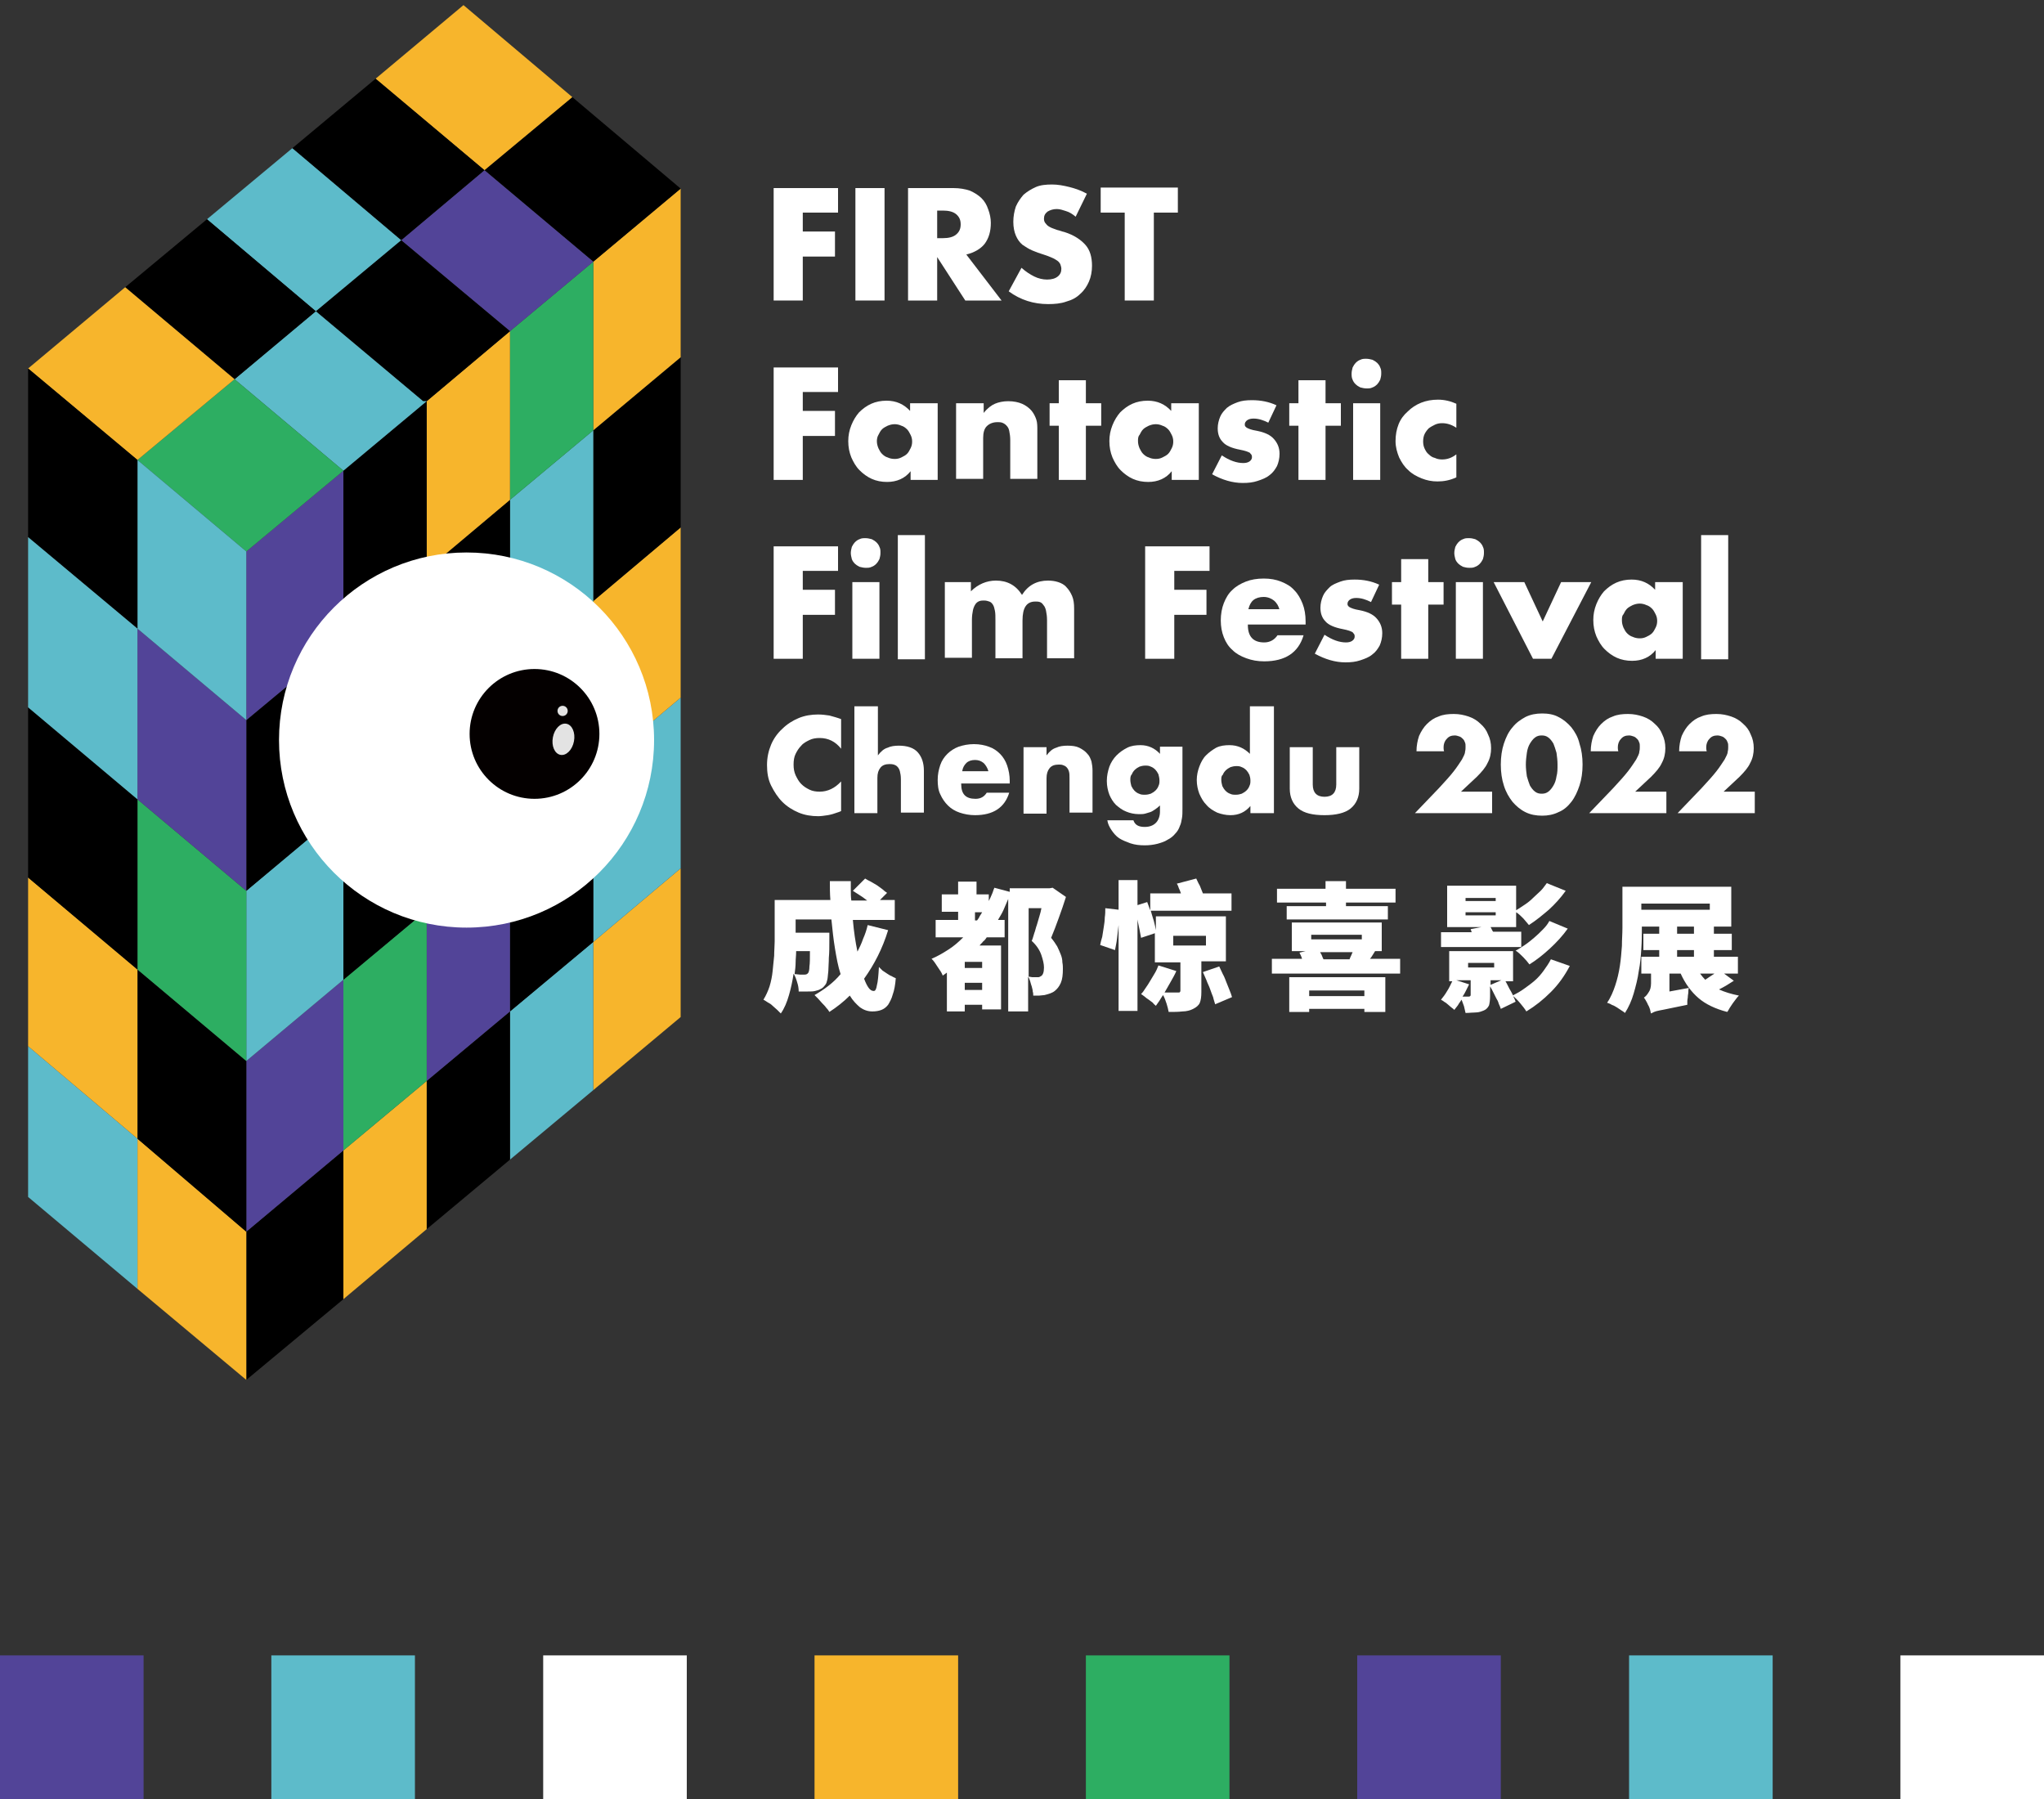 <?xml version="1.0" encoding="utf-8"?>
<!-- Generator: Adobe Illustrator 26.0.2, SVG Export Plug-In . SVG Version: 6.00 Build 0)  -->
<svg version="1.1" id="图层_1" xmlns="http://www.w3.org/2000/svg" xmlns:xlink="http://www.w3.org/1999/xlink" x="0px" y="0px"
	 viewBox="0 0 400 352" style="enable-background:new 0 0 400 352;" xml:space="preserve">
<rect x="0" y="0" width="400" height="352" fill="#333333" stroke="none"/>
<style type="text/css">
	.st0{fill:#FFFFFF;}
	.st1{fill:#F7B52C;}
	.st2{fill:#5DBBCA;}
	.st3{fill:#2DAE62;}
	.st4{fill:#524498;}
	.st5{fill:#040000;}
	.st6{fill:#E3E3E3;}
</style>
<path class="st0" d="M164,41.6h-6.9v3.7h6.3v4.9h-6.3v8.6h-5.7v-22H164V41.6z"/>
<path class="st0" d="M173.1,36.8v22h-5.7v-22H173.1z"/>
<path class="st0" d="M196,58.8h-7.1l-5.5-8.5v8.5h-5.7v-22h8.9c1.2,0,2.3,0.2,3.2,0.5c0.9,0.4,1.7,0.9,2.3,1.5
	c0.6,0.6,1,1.3,1.3,2.2c0.3,0.8,0.5,1.7,0.5,2.6c0,1.7-0.4,3-1.2,4.1c-0.8,1-2,1.7-3.6,2.1L196,58.8z M183.4,46.6h1.1
	c1.1,0,2-0.2,2.6-0.7c0.6-0.5,0.9-1.1,0.9-2s-0.3-1.5-0.9-2c-0.6-0.5-1.5-0.7-2.6-0.7h-1.1V46.6z"/>
<path class="st0" d="M210.5,42.4c-0.6-0.5-1.2-0.9-1.9-1.1c-0.6-0.2-1.2-0.4-1.8-0.4c-0.7,0-1.3,0.2-1.8,0.5
	c-0.5,0.4-0.7,0.8-0.7,1.4c0,0.4,0.1,0.7,0.4,1c0.2,0.3,0.5,0.5,0.9,0.7c0.4,0.2,0.8,0.3,1.3,0.5c0.5,0.1,0.9,0.3,1.4,0.4
	c1.9,0.6,3.2,1.5,4.1,2.5c0.9,1,1.3,2.4,1.3,4.1c0,1.1-0.2,2.2-0.6,3.1c-0.4,0.9-0.9,1.7-1.7,2.4c-0.7,0.7-1.6,1.2-2.7,1.5
	c-1.1,0.4-2.3,0.5-3.6,0.5c-2.8,0-5.4-0.8-7.7-2.5l2.5-4.6c0.9,0.8,1.7,1.3,2.5,1.7c0.8,0.4,1.7,0.6,2.5,0.6c0.9,0,1.6-0.2,2.1-0.6
	c0.5-0.4,0.7-0.9,0.7-1.5c0-0.3-0.1-0.6-0.2-0.9c-0.1-0.2-0.3-0.5-0.6-0.7c-0.3-0.2-0.6-0.4-1.1-0.6c-0.4-0.2-1-0.4-1.6-0.6
	c-0.7-0.2-1.5-0.5-2.2-0.8c-0.7-0.3-1.3-0.7-1.9-1.1c-0.6-0.5-1-1.1-1.3-1.8c-0.3-0.7-0.5-1.6-0.5-2.7c0-1.1,0.2-2.1,0.5-3
	c0.4-0.9,0.9-1.6,1.5-2.3c0.7-0.6,1.5-1.1,2.4-1.5c0.9-0.4,2-0.5,3.2-0.5c1.1,0,2.2,0.2,3.4,0.5c1.2,0.3,2.3,0.7,3.4,1.3L210.5,42.4
	z"/>
<path class="st0" d="M225.8,41.6v17.2h-5.7V41.6h-4.7v-4.9h15.1v4.9H225.8z"/>
<path class="st0" d="M164,76.7h-6.9v3.7h6.3v4.9h-6.3v8.6h-5.7v-22H164V76.7z"/>
<path class="st0" d="M178.2,78.9h5.3v15h-5.3v-1.7c-1.1,1.4-2.7,2.1-4.6,2.1c-1.1,0-2.1-0.2-3-0.6c-0.9-0.4-1.7-1-2.4-1.7
	c-0.7-0.7-1.2-1.6-1.6-2.5c-0.4-1-0.6-2-0.6-3.2c0-1.1,0.2-2.1,0.6-3.1c0.4-1,0.9-1.8,1.5-2.5c0.7-0.7,1.5-1.3,2.4-1.7
	c0.9-0.4,1.9-0.6,3-0.6c1.9,0,3.4,0.7,4.6,2V78.9z M171.6,86.3c0,0.5,0.1,0.9,0.3,1.4c0.2,0.4,0.4,0.8,0.7,1.1
	c0.3,0.3,0.7,0.6,1.1,0.7c0.4,0.2,0.9,0.3,1.4,0.3c0.5,0,0.9-0.1,1.3-0.3c0.4-0.2,0.8-0.4,1.1-0.7c0.3-0.3,0.5-0.7,0.7-1.1
	c0.2-0.4,0.3-0.8,0.3-1.3c0-0.5-0.1-0.9-0.3-1.3c-0.2-0.4-0.4-0.8-0.7-1.1c-0.3-0.3-0.7-0.6-1.1-0.7c-0.4-0.2-0.9-0.3-1.3-0.3
	c-0.5,0-0.9,0.1-1.4,0.3c-0.4,0.2-0.8,0.4-1.1,0.7c-0.3,0.3-0.5,0.7-0.7,1.1C171.7,85.4,171.6,85.9,171.6,86.3z"/>
<path class="st0" d="M187.2,78.9h5.3v1.9c0.7-0.9,1.5-1.5,2.2-1.8c0.7-0.3,1.6-0.5,2.6-0.5c1.1,0,2,0.2,2.7,0.5
	c0.7,0.3,1.4,0.8,1.9,1.4c0.4,0.5,0.7,1.1,0.9,1.7c0.2,0.6,0.2,1.3,0.2,2.1v9.5h-5.3v-7.6c0-0.7-0.1-1.3-0.2-1.8
	c-0.1-0.5-0.3-0.8-0.6-1.1c-0.2-0.2-0.5-0.4-0.8-0.5c-0.3-0.1-0.6-0.1-0.9-0.1c-0.9,0-1.6,0.3-2.1,0.8c-0.5,0.5-0.7,1.3-0.7,2.3v8
	h-5.3V78.9z"/>
<path class="st0" d="M212.5,83.3v10.6h-5.3V83.3h-1.8v-4.4h1.8v-4.5h5.3v4.5h3v4.4H212.5z"/>
<path class="st0" d="M229.3,78.9h5.3v15h-5.3v-1.7c-1.1,1.4-2.7,2.1-4.6,2.1c-1.1,0-2.1-0.2-3-0.6c-0.9-0.4-1.7-1-2.4-1.7
	c-0.7-0.7-1.2-1.6-1.6-2.5c-0.4-1-0.6-2-0.6-3.2c0-1.1,0.2-2.1,0.6-3.1c0.4-1,0.9-1.8,1.5-2.5c0.7-0.7,1.5-1.3,2.4-1.7
	c0.9-0.4,1.9-0.6,3-0.6c1.9,0,3.4,0.7,4.6,2V78.9z M222.7,86.3c0,0.5,0.1,0.9,0.3,1.4c0.2,0.4,0.4,0.8,0.7,1.1
	c0.3,0.3,0.7,0.6,1.1,0.7c0.4,0.2,0.9,0.3,1.4,0.3c0.5,0,0.9-0.1,1.3-0.3c0.4-0.2,0.8-0.4,1.1-0.7c0.3-0.3,0.5-0.7,0.7-1.1
	c0.2-0.4,0.3-0.8,0.3-1.3c0-0.5-0.1-0.9-0.3-1.3c-0.2-0.4-0.4-0.8-0.7-1.1c-0.3-0.3-0.7-0.6-1.1-0.7c-0.4-0.2-0.9-0.3-1.3-0.3
	c-0.5,0-0.9,0.1-1.4,0.3c-0.4,0.2-0.8,0.4-1.1,0.7c-0.3,0.3-0.5,0.7-0.7,1.1C222.7,85.4,222.7,85.9,222.7,86.3z"/>
<path class="st0" d="M248.2,82.7c-1-0.5-1.9-0.8-2.9-0.8c-0.5,0-0.9,0.1-1.2,0.3c-0.3,0.2-0.5,0.5-0.5,0.8c0,0.2,0,0.3,0.1,0.4
	c0,0.1,0.2,0.2,0.3,0.3c0.2,0.1,0.4,0.2,0.7,0.3c0.3,0.1,0.7,0.2,1.3,0.3c1.5,0.3,2.6,0.8,3.3,1.6c0.7,0.8,1.1,1.7,1.1,2.9
	c0,0.9-0.2,1.7-0.5,2.4c-0.4,0.7-0.8,1.3-1.5,1.8c-0.6,0.5-1.4,0.8-2.3,1.1c-0.9,0.3-1.8,0.4-2.9,0.4c-2,0-4-0.6-6-1.7l1.9-3.7
	c1.5,1,2.9,1.5,4.2,1.5c0.5,0,0.9-0.1,1.2-0.3c0.3-0.2,0.5-0.5,0.5-0.8c0-0.2,0-0.4-0.1-0.5c0-0.1-0.2-0.2-0.3-0.4
	c-0.2-0.1-0.4-0.2-0.7-0.3c-0.3-0.1-0.7-0.2-1.2-0.3c-1.6-0.3-2.8-0.8-3.4-1.5c-0.7-0.7-1-1.6-1-2.7c0-0.8,0.2-1.6,0.5-2.3
	c0.3-0.7,0.8-1.2,1.3-1.7c0.6-0.5,1.3-0.8,2.1-1.1c0.8-0.3,1.7-0.4,2.8-0.4c1.7,0,3.3,0.3,4.8,1L248.2,82.7z"/>
<path class="st0" d="M259.4,83.3v10.6h-5.3V83.3h-1.8v-4.4h1.8v-4.5h5.3v4.5h3v4.4H259.4z"/>
<path class="st0" d="M264.5,73.1c0-0.4,0.1-0.8,0.2-1.2c0.2-0.4,0.4-0.7,0.6-0.9c0.3-0.3,0.6-0.5,0.9-0.6c0.4-0.2,0.7-0.2,1.2-0.2
	c0.4,0,0.8,0.1,1.2,0.2c0.4,0.2,0.7,0.4,0.9,0.6c0.3,0.3,0.5,0.6,0.6,0.9c0.2,0.4,0.2,0.7,0.2,1.2s-0.1,0.8-0.2,1.2
	c-0.2,0.4-0.4,0.7-0.6,0.9c-0.3,0.3-0.6,0.5-0.9,0.6c-0.4,0.2-0.7,0.2-1.2,0.2c-0.4,0-0.8-0.1-1.2-0.2c-0.4-0.2-0.7-0.4-0.9-0.6
	c-0.3-0.3-0.5-0.6-0.6-0.9C264.5,73.9,264.5,73.5,264.5,73.1z M270.1,78.9v15h-5.3v-15H270.1z"/>
<path class="st0" d="M285,83.7c-0.9-0.6-1.8-0.9-2.8-0.9c-0.5,0-1,0.1-1.4,0.3c-0.4,0.2-0.8,0.4-1.2,0.7c-0.3,0.3-0.6,0.7-0.8,1.1
	c-0.2,0.4-0.3,0.9-0.3,1.5c0,0.5,0.1,1,0.3,1.4c0.2,0.4,0.4,0.8,0.8,1.1c0.3,0.3,0.7,0.6,1.2,0.7c0.4,0.2,0.9,0.3,1.4,0.3
	c1,0,1.9-0.3,2.8-1v4.5c-1.3,0.6-2.5,0.8-3.7,0.8c-1.1,0-2.1-0.2-3.1-0.6c-1-0.4-1.9-0.9-2.6-1.6c-0.8-0.7-1.3-1.5-1.8-2.5
	c-0.4-1-0.7-2-0.7-3.2c0-1.2,0.2-2.3,0.6-3.3c0.4-1,1-1.8,1.8-2.5c0.7-0.7,1.6-1.3,2.6-1.7c1-0.4,2.1-0.6,3.3-0.6
	c1.3,0,2.5,0.3,3.6,0.8V83.7z"/>
<path class="st0" d="M164,111.7h-6.9v3.7h6.3v4.9h-6.3v8.6h-5.7v-22H164V111.7z"/>
<path class="st0" d="M166.5,108.2c0-0.4,0.1-0.8,0.2-1.2c0.2-0.4,0.4-0.7,0.6-0.9c0.3-0.3,0.6-0.5,0.9-0.6c0.4-0.2,0.7-0.2,1.2-0.2
	c0.4,0,0.8,0.1,1.2,0.2c0.4,0.2,0.7,0.4,0.9,0.6c0.3,0.3,0.5,0.6,0.6,0.9c0.2,0.4,0.2,0.7,0.2,1.2s-0.1,0.8-0.2,1.2
	c-0.2,0.4-0.4,0.7-0.6,0.9c-0.3,0.3-0.6,0.5-0.9,0.6c-0.4,0.2-0.7,0.2-1.2,0.2c-0.4,0-0.8-0.1-1.2-0.2c-0.4-0.2-0.7-0.4-0.9-0.6
	c-0.3-0.3-0.5-0.6-0.6-0.9C166.6,109,166.5,108.6,166.5,108.2z M172.1,113.9v15h-5.3v-15H172.1z"/>
<path class="st0" d="M181,104.7v24.3h-5.3v-24.3H181z"/>
<path class="st0" d="M184.7,113.9h5.3v1.8c1.4-1.4,3.1-2.1,4.9-2.1c2.2,0,3.9,0.9,5.1,2.8c1.2-1.9,2.9-2.8,5.1-2.8
	c0.7,0,1.4,0.1,2,0.3c0.6,0.2,1.2,0.5,1.6,1c0.4,0.4,0.8,1,1.1,1.7c0.3,0.7,0.4,1.5,0.4,2.5v9.7h-5.3v-7.4c0-0.8-0.1-1.4-0.2-1.9
	c-0.1-0.5-0.3-0.9-0.5-1.1c-0.2-0.3-0.4-0.5-0.7-0.6c-0.3-0.1-0.6-0.1-0.9-0.1c-1.7,0-2.5,1.2-2.5,3.7v7.4h-5.3v-7.4
	c0-0.8,0-1.4-0.1-1.9c-0.1-0.5-0.2-0.9-0.4-1.2c-0.2-0.3-0.4-0.5-0.7-0.6c-0.3-0.1-0.6-0.2-1-0.2c-0.3,0-0.6,0-0.9,0.1
	c-0.3,0.1-0.6,0.3-0.8,0.6c-0.2,0.3-0.4,0.7-0.5,1.2c-0.1,0.5-0.2,1.1-0.2,1.9v7.4h-5.3V113.9z"/>
<path class="st0" d="M236.7,111.7h-6.9v3.7h6.3v4.9h-6.3v8.6h-5.7v-22h12.6V111.7z"/>
<path class="st0" d="M244.2,122.3c0,2.3,1.1,3.4,3.2,3.4c1.1,0,2-0.5,2.6-1.4h5.1c-1,3.4-3.6,5.1-7.7,5.1c-1.3,0-2.4-0.2-3.5-0.6
	c-1.1-0.4-2-0.9-2.7-1.6c-0.8-0.7-1.3-1.5-1.7-2.5c-0.4-1-0.6-2.1-0.6-3.3c0-1.2,0.2-2.4,0.6-3.4c0.4-1,0.9-1.9,1.7-2.6
	c0.7-0.7,1.6-1.2,2.6-1.6c1-0.4,2.2-0.6,3.5-0.6c1.3,0,2.4,0.2,3.4,0.6c1,0.4,1.9,0.9,2.6,1.7c0.7,0.7,1.2,1.6,1.6,2.6
	c0.4,1,0.6,2.2,0.6,3.5v0.6H244.2z M250.4,119.3c-0.2-0.7-0.5-1.3-1.1-1.8c-0.5-0.4-1.2-0.7-2-0.7c-0.8,0-1.5,0.2-2,0.6
	c-0.5,0.4-0.8,1-1,1.8H250.4z"/>
<path class="st0" d="M268.3,117.8c-1-0.5-1.9-0.8-2.9-0.8c-0.5,0-0.9,0.1-1.2,0.3c-0.3,0.2-0.5,0.5-0.5,0.8c0,0.2,0,0.3,0.1,0.4
	c0,0.1,0.2,0.2,0.3,0.3c0.2,0.1,0.4,0.2,0.7,0.3c0.3,0.1,0.7,0.2,1.3,0.3c1.5,0.3,2.6,0.8,3.3,1.6c0.7,0.8,1.1,1.7,1.1,2.9
	c0,0.9-0.2,1.7-0.5,2.4c-0.4,0.7-0.8,1.3-1.5,1.8c-0.6,0.5-1.4,0.8-2.3,1.1c-0.9,0.3-1.8,0.4-2.9,0.4c-2,0-4-0.6-6-1.7l1.9-3.7
	c1.5,1,2.9,1.5,4.2,1.5c0.5,0,0.9-0.1,1.2-0.3c0.3-0.2,0.5-0.5,0.5-0.8c0-0.2,0-0.4-0.1-0.5c0-0.1-0.2-0.2-0.3-0.4
	c-0.2-0.1-0.4-0.2-0.7-0.3c-0.3-0.1-0.7-0.2-1.2-0.3c-1.6-0.3-2.8-0.8-3.4-1.5c-0.7-0.7-1-1.6-1-2.7c0-0.8,0.2-1.6,0.5-2.3
	c0.3-0.7,0.8-1.2,1.3-1.7s1.3-0.8,2.1-1.1c0.8-0.3,1.7-0.4,2.8-0.4c1.7,0,3.3,0.3,4.8,1L268.3,117.8z"/>
<path class="st0" d="M279.5,118.3v10.6h-5.3v-10.6h-1.8v-4.4h1.8v-4.5h5.3v4.5h3v4.4H279.5z"/>
<path class="st0" d="M284.6,108.2c0-0.4,0.1-0.8,0.2-1.2c0.2-0.4,0.4-0.7,0.6-0.9c0.3-0.3,0.6-0.5,0.9-0.6c0.4-0.2,0.7-0.2,1.2-0.2
	s0.8,0.1,1.2,0.2c0.4,0.2,0.7,0.4,0.9,0.6c0.3,0.3,0.5,0.6,0.6,0.9c0.2,0.4,0.2,0.7,0.2,1.2s-0.1,0.8-0.2,1.2
	c-0.2,0.4-0.4,0.7-0.6,0.9c-0.3,0.3-0.6,0.5-0.9,0.6c-0.4,0.2-0.7,0.2-1.2,0.2s-0.8-0.1-1.2-0.2c-0.4-0.2-0.7-0.4-0.9-0.6
	c-0.3-0.3-0.5-0.6-0.6-0.9C284.7,109,284.6,108.6,284.6,108.2z M290.2,113.9v15h-5.3v-15H290.2z"/>
<path class="st0" d="M298.3,113.9l3.6,7.7l3.6-7.7h5.9l-7.8,15H300l-7.7-15H298.3z"/>
<path class="st0" d="M324,113.9h5.3v15H324v-1.7c-1.1,1.4-2.7,2.1-4.6,2.1c-1.1,0-2.1-0.2-3-0.6c-0.9-0.4-1.7-1-2.4-1.7
	c-0.7-0.7-1.2-1.6-1.6-2.5c-0.4-1-0.6-2-0.6-3.2c0-1.1,0.2-2.1,0.6-3.1c0.4-1,0.9-1.8,1.5-2.5c0.7-0.7,1.5-1.3,2.4-1.7
	c0.9-0.4,1.9-0.6,3-0.6c1.9,0,3.4,0.7,4.6,2V113.9z M317.4,121.4c0,0.5,0.1,0.9,0.3,1.4c0.2,0.4,0.4,0.8,0.7,1.1
	c0.3,0.3,0.7,0.6,1.1,0.7c0.4,0.2,0.9,0.3,1.4,0.3c0.5,0,0.9-0.1,1.3-0.3c0.4-0.2,0.8-0.4,1.1-0.7c0.3-0.3,0.5-0.7,0.7-1.1
	c0.2-0.4,0.3-0.8,0.3-1.3c0-0.5-0.1-0.9-0.3-1.3c-0.2-0.4-0.4-0.8-0.7-1.1c-0.3-0.3-0.7-0.6-1.1-0.7c-0.4-0.2-0.9-0.3-1.3-0.3
	c-0.5,0-0.9,0.1-1.4,0.3c-0.4,0.2-0.8,0.4-1.1,0.7c-0.3,0.3-0.5,0.7-0.7,1.1C317.4,120.5,317.4,120.9,317.4,121.4z"/>
<path class="st0" d="M338.2,104.7v24.3h-5.3v-24.3H338.2z"/>
<path class="st0" d="M164.6,146.5c-1.1-1.4-2.5-2.1-4.2-2.1c-0.7,0-1.4,0.1-2,0.4c-0.6,0.3-1.2,0.6-1.6,1.1c-0.5,0.5-0.8,1-1.1,1.6
	c-0.3,0.6-0.4,1.3-0.4,2.1c0,0.8,0.1,1.4,0.4,2.1c0.3,0.6,0.6,1.2,1.1,1.7c0.5,0.5,1,0.8,1.6,1.1c0.6,0.3,1.3,0.4,2,0.4
	c1.6,0,3-0.7,4.2-2v5.8l-0.5,0.2c-0.8,0.3-1.5,0.5-2.1,0.6c-0.7,0.1-1.3,0.2-1.9,0.2c-1.3,0-2.6-0.2-3.8-0.7
	c-1.2-0.5-2.3-1.2-3.2-2.1c-0.9-0.9-1.6-2-2.2-3.2c-0.6-1.2-0.8-2.6-0.8-4c0-1.5,0.3-2.8,0.8-4c0.5-1.2,1.3-2.3,2.2-3.1
	c0.9-0.9,2-1.6,3.2-2.1c1.2-0.5,2.5-0.7,3.8-0.7c0.8,0,1.5,0.1,2.2,0.2c0.7,0.2,1.5,0.4,2.3,0.7V146.5z"/>
<path class="st0" d="M167.3,138.2h4.5v9.6c0.6-0.8,1.2-1.3,1.9-1.5c0.6-0.3,1.4-0.4,2.2-0.4c1.6,0,2.9,0.4,3.7,1.3
	c0.8,0.9,1.2,2.1,1.2,3.6v8.2h-4.5v-6.5c0-0.7-0.1-1.2-0.2-1.6c-0.1-0.4-0.3-0.7-0.5-0.9c-0.4-0.4-0.9-0.5-1.5-0.5
	c-0.8,0-1.4,0.2-1.8,0.7c-0.4,0.5-0.6,1.1-0.6,2v6.9h-4.5V138.2z"/>
<path class="st0" d="M188.1,153.4c0,2,0.9,2.9,2.8,2.9c1,0,1.7-0.4,2.2-1.2h4.4c-0.9,2.9-3.1,4.4-6.7,4.4c-1.1,0-2.1-0.2-3-0.5
	c-0.9-0.3-1.7-0.8-2.3-1.4c-0.6-0.6-1.1-1.3-1.5-2.2c-0.4-0.8-0.5-1.8-0.5-2.8c0-1.1,0.2-2,0.5-2.9c0.3-0.9,0.8-1.6,1.4-2.2
	c0.6-0.6,1.4-1.1,2.2-1.4c0.9-0.3,1.9-0.5,3-0.5c1.1,0,2.1,0.2,2.9,0.5c0.9,0.3,1.6,0.8,2.2,1.4c0.6,0.6,1.1,1.4,1.4,2.3
	c0.3,0.9,0.5,1.9,0.5,3v0.5H188.1z M193.4,150.8c-0.2-0.6-0.5-1.1-0.9-1.5c-0.5-0.4-1-0.6-1.7-0.6c-0.7,0-1.3,0.2-1.7,0.6
	c-0.4,0.4-0.7,0.9-0.8,1.6H193.4z"/>
<path class="st0" d="M200.3,146.2h4.5v1.6c0.6-0.8,1.2-1.3,1.9-1.5c0.6-0.3,1.4-0.4,2.2-0.4c0.9,0,1.7,0.1,2.3,0.4
	c0.6,0.3,1.2,0.7,1.6,1.2c0.4,0.4,0.6,0.9,0.8,1.5c0.1,0.5,0.2,1.1,0.2,1.8v8.2h-4.5v-6.5c0-0.6,0-1.2-0.1-1.5
	c-0.1-0.4-0.3-0.7-0.5-0.9c-0.2-0.2-0.4-0.3-0.7-0.4c-0.3-0.1-0.5-0.1-0.8-0.1c-0.8,0-1.4,0.2-1.8,0.7c-0.4,0.5-0.6,1.1-0.6,2v6.9
	h-4.5V146.2z"/>
<path class="st0" d="M231.4,146.2v12c0,0.7,0,1.4-0.1,1.9c-0.1,0.6-0.2,1.1-0.4,1.5c-0.2,0.6-0.5,1.1-0.9,1.5
	c-0.4,0.5-0.9,0.9-1.5,1.2c-0.6,0.4-1.3,0.6-2,0.8c-0.8,0.2-1.6,0.3-2.5,0.3c-1,0-1.9-0.1-2.8-0.4c-0.8-0.3-1.6-0.6-2.2-1
	c-0.6-0.4-1.1-1-1.5-1.6c-0.4-0.6-0.7-1.2-0.8-1.9h5.1c0.3,0.9,1,1.3,2.2,1.3c1,0,1.7-0.3,2.2-0.8c0.5-0.5,0.8-1.3,0.8-2.2v-1.2
	c-0.3,0.3-0.7,0.6-1,0.8c-0.3,0.2-0.6,0.4-0.9,0.5c-0.3,0.1-0.7,0.2-1,0.3c-0.4,0.1-0.7,0.1-1.2,0.1c-0.9,0-1.8-0.2-2.5-0.5
	c-0.8-0.3-1.4-0.8-2-1.3c-0.6-0.6-1-1.3-1.3-2c-0.3-0.8-0.5-1.7-0.5-2.7c0-1,0.2-1.9,0.5-2.8c0.3-0.8,0.8-1.6,1.4-2.2
	c0.6-0.6,1.3-1.1,2.1-1.5c0.8-0.4,1.7-0.5,2.6-0.5c1.5,0,2.8,0.6,3.8,1.7v-1.4H231.4z M221.2,152.6c0,0.4,0.1,0.8,0.2,1.2
	c0.2,0.4,0.4,0.7,0.6,0.9c0.3,0.3,0.6,0.5,0.9,0.6c0.4,0.2,0.7,0.2,1.2,0.2c0.4,0,0.8-0.1,1.1-0.2c0.4-0.2,0.7-0.4,0.9-0.6
	c0.3-0.3,0.5-0.6,0.6-0.9c0.2-0.4,0.2-0.7,0.2-1.1c0-0.4-0.1-0.8-0.2-1.2c-0.2-0.4-0.4-0.7-0.6-0.9c-0.3-0.3-0.6-0.5-0.9-0.6
	c-0.4-0.2-0.7-0.2-1.1-0.2c-0.4,0-0.8,0.1-1.1,0.2c-0.4,0.2-0.7,0.4-0.9,0.6c-0.3,0.3-0.5,0.6-0.6,0.9
	C221.2,151.8,221.2,152.2,221.2,152.6z"/>
<path class="st0" d="M244.7,138.2h4.6v20.9h-4.6v-1.4c-1,1.2-2.3,1.8-3.9,1.8c-0.9,0-1.8-0.2-2.6-0.5c-0.8-0.4-1.5-0.8-2.1-1.5
	c-0.6-0.6-1-1.3-1.4-2.2c-0.3-0.8-0.5-1.7-0.5-2.7c0-0.9,0.2-1.8,0.5-2.6c0.3-0.8,0.7-1.6,1.3-2.2c0.6-0.6,1.3-1.1,2-1.5
	c0.8-0.4,1.7-0.5,2.6-0.5c1.6,0,2.9,0.6,4,1.7V138.2z M239,152.6c0,0.4,0.1,0.8,0.2,1.2c0.2,0.4,0.4,0.7,0.6,0.9
	c0.3,0.3,0.6,0.5,0.9,0.6c0.4,0.2,0.7,0.2,1.2,0.2c0.4,0,0.8-0.1,1.1-0.2c0.4-0.2,0.7-0.4,0.9-0.6c0.3-0.3,0.5-0.6,0.6-0.9
	c0.2-0.4,0.2-0.7,0.2-1.1c0-0.4-0.1-0.8-0.2-1.1c-0.2-0.4-0.4-0.7-0.6-0.9c-0.3-0.3-0.6-0.5-0.9-0.6c-0.4-0.2-0.7-0.2-1.1-0.2
	c-0.4,0-0.8,0.1-1.1,0.2c-0.4,0.2-0.7,0.4-0.9,0.6c-0.3,0.3-0.5,0.6-0.6,0.9C239,151.8,239,152.2,239,152.6z"/>
<path class="st0" d="M256.9,146.2v7.3c0,1.6,0.8,2.4,2.3,2.4c1.5,0,2.3-0.8,2.3-2.4v-7.3h4.5v8.1c0,1.7-0.6,3-1.7,3.9
	c-1.1,0.9-2.9,1.3-5.1,1.3c-2.3,0-4-0.4-5.1-1.3c-1.1-0.9-1.7-2.2-1.7-3.9v-8.1H256.9z"/>
<path class="st0" d="M292.1,159.1h-15.2l4.7-4.9c1.2-1.3,2.2-2.4,2.9-3.3c0.7-0.9,1.2-1.7,1.6-2.3c0.3-0.6,0.6-1.1,0.6-1.5
	c0.1-0.4,0.1-0.7,0.1-1c0-0.3,0-0.6-0.1-0.8c-0.1-0.3-0.2-0.5-0.4-0.7c-0.2-0.2-0.4-0.4-0.7-0.5c-0.3-0.1-0.6-0.2-0.9-0.2
	c-0.7,0-1.2,0.2-1.6,0.7c-0.4,0.4-0.6,1-0.6,1.6c0,0.2,0,0.5,0.1,0.8h-5.4c0-1.1,0.2-2.1,0.5-3c0.4-0.9,0.9-1.7,1.5-2.3
	c0.7-0.7,1.4-1.2,2.3-1.5c0.9-0.4,1.9-0.5,3-0.5c1.1,0,2,0.2,2.9,0.5c0.9,0.3,1.7,0.8,2.3,1.4c0.7,0.6,1.2,1.3,1.5,2.1
	c0.4,0.8,0.6,1.7,0.6,2.7c0,1-0.2,2-0.7,2.9c-0.4,0.9-1.2,1.8-2.1,2.7l-3.1,2.9h6.1V159.1z"/>
<path class="st0" d="M293.7,149.6c0-1.5,0.2-2.9,0.6-4.1c0.4-1.2,0.9-2.3,1.7-3.2c0.7-0.9,1.6-1.5,2.5-2c1-0.5,2.1-0.7,3.3-0.7
	c1.2,0,2.3,0.2,3.2,0.7c1,0.5,1.8,1.2,2.5,2c0.7,0.9,1.3,1.9,1.6,3.2c0.4,1.2,0.6,2.6,0.6,4.1c0,1.5-0.2,2.9-0.6,4.1
	c-0.4,1.2-0.9,2.3-1.6,3.2c-0.7,0.9-1.5,1.6-2.5,2c-1,0.5-2.1,0.7-3.2,0.7c-1.2,0-2.3-0.2-3.3-0.7c-1-0.5-1.8-1.2-2.5-2
	c-0.7-0.9-1.3-1.9-1.7-3.2C293.9,152.5,293.7,151.1,293.7,149.6z M298.6,149.6c0,0.8,0.1,1.6,0.2,2.3c0.2,0.7,0.4,1.3,0.6,1.8
	c0.3,0.5,0.6,0.9,1,1.2c0.4,0.3,0.8,0.4,1.3,0.4c0.5,0,0.9-0.1,1.3-0.4c0.4-0.3,0.7-0.7,1-1.2c0.3-0.5,0.5-1.1,0.6-1.8
	c0.2-0.7,0.2-1.4,0.2-2.3c0-0.8-0.1-1.6-0.2-2.3c-0.2-0.7-0.4-1.3-0.6-1.8c-0.3-0.5-0.6-0.9-1-1.2c-0.4-0.3-0.8-0.4-1.3-0.4
	c-0.5,0-0.9,0.1-1.3,0.4c-0.4,0.3-0.7,0.7-1,1.2c-0.3,0.5-0.5,1.1-0.6,1.8C298.7,148,298.6,148.8,298.6,149.6z"/>
<path class="st0" d="M326.3,159.1H311l4.7-4.9c1.2-1.3,2.2-2.4,2.9-3.3c0.7-0.9,1.2-1.7,1.6-2.3c0.3-0.6,0.6-1.1,0.6-1.5
	c0.1-0.4,0.1-0.7,0.1-1c0-0.3,0-0.6-0.1-0.8c-0.1-0.3-0.2-0.5-0.4-0.7c-0.2-0.2-0.4-0.4-0.7-0.5c-0.3-0.1-0.6-0.2-0.9-0.2
	c-0.7,0-1.2,0.2-1.6,0.7c-0.4,0.4-0.6,1-0.6,1.6c0,0.2,0,0.5,0.1,0.8h-5.4c0-1.1,0.2-2.1,0.5-3c0.4-0.9,0.9-1.7,1.5-2.3
	c0.7-0.7,1.4-1.2,2.3-1.5c0.9-0.4,1.9-0.5,3-0.5c1.1,0,2,0.2,2.9,0.5c0.9,0.3,1.7,0.8,2.3,1.4c0.7,0.6,1.2,1.3,1.5,2.1
	c0.4,0.8,0.6,1.7,0.6,2.7c0,1-0.2,2-0.7,2.9c-0.4,0.9-1.2,1.8-2.1,2.7l-3.1,2.9h6.1V159.1z"/>
<path class="st0" d="M343.5,159.1h-15.2l4.7-4.9c1.2-1.3,2.2-2.4,2.9-3.3c0.7-0.9,1.2-1.7,1.6-2.3c0.3-0.6,0.6-1.1,0.6-1.5
	c0.1-0.4,0.1-0.7,0.1-1c0-0.3,0-0.6-0.1-0.8c-0.1-0.3-0.2-0.5-0.4-0.7c-0.2-0.2-0.4-0.4-0.7-0.5c-0.3-0.1-0.6-0.2-0.9-0.2
	c-0.7,0-1.2,0.2-1.6,0.7c-0.4,0.4-0.6,1-0.6,1.6c0,0.2,0,0.5,0.1,0.8h-5.4c0-1.1,0.2-2.1,0.5-3c0.4-0.9,0.9-1.7,1.5-2.3
	c0.7-0.7,1.4-1.2,2.3-1.5c0.9-0.4,1.9-0.5,3-0.5c1.1,0,2,0.2,2.9,0.5c0.9,0.3,1.7,0.8,2.3,1.4c0.7,0.6,1.2,1.3,1.5,2.1
	c0.4,0.8,0.6,1.7,0.6,2.7c0,1-0.2,2-0.7,2.9c-0.4,0.9-1.2,1.8-2.1,2.7l-3.1,2.9h6.1V159.1z"/>
<path class="st0" d="M173.8,182c-1.1,3.6-2.7,6.7-4.7,9.5c0.3,0.8,0.6,1.4,0.9,1.8c0.3,0.4,0.6,0.6,1,0.6c0.3,0,0.5-0.4,0.6-1.1
	c0.2-0.7,0.3-1.9,0.4-3.6c0.2,0.2,0.5,0.5,0.7,0.7c0.3,0.2,0.6,0.4,0.9,0.6c0.3,0.2,0.6,0.4,0.9,0.5c0.3,0.2,0.6,0.3,0.8,0.4
	c-0.1,1.3-0.3,2.4-0.6,3.2c-0.2,0.8-0.6,1.5-0.9,2c-0.4,0.5-0.8,0.8-1.3,1c-0.5,0.2-1.1,0.3-1.8,0.3c-0.9,0-1.7-0.3-2.4-0.8
	c-0.7-0.6-1.4-1.3-2-2.3c-1.2,1.2-2.6,2.3-4,3.2c-0.1-0.2-0.3-0.5-0.6-0.8c-0.2-0.3-0.5-0.6-0.8-0.9c-0.3-0.3-0.5-0.6-0.8-0.9
	c-0.3-0.3-0.5-0.5-0.7-0.7c1.9-1.1,3.7-2.4,5.1-4.1c-0.5-1.5-0.8-3.2-1.1-5c-0.3-1.8-0.5-3.7-0.7-5.7h-7v2.6h6.6c0,0.2,0,0.4,0,0.5
	v0.8c0,1.4,0,2.6-0.1,3.6c0,1-0.1,1.9-0.1,2.6c-0.1,0.7-0.1,1.3-0.2,1.7c-0.1,0.4-0.2,0.8-0.4,1c-0.3,0.4-0.6,0.7-0.9,0.8
	c-0.3,0.2-0.7,0.3-1.1,0.4c-0.4,0.1-0.8,0.1-1.4,0.1c-0.5,0-1.1,0-1.8,0c0-0.6-0.1-1.2-0.3-1.8c-0.2-0.7-0.4-1.2-0.7-1.7
	c-0.2,1.4-0.5,2.8-0.9,4.2c-0.4,1.4-0.9,2.6-1.6,3.6c-0.2-0.2-0.4-0.4-0.7-0.7c-0.3-0.3-0.6-0.5-0.9-0.8c-0.3-0.3-0.6-0.5-1-0.7
	c-0.3-0.2-0.6-0.4-0.8-0.5c0.5-0.8,0.9-1.7,1.2-2.6c0.3-1,0.5-2,0.6-3c0.1-1,0.2-2,0.3-3c0-1,0.1-2,0.1-2.8v-8.1h10.9
	c-0.1-1.2-0.1-2.5-0.1-3.7h4.1c0,0.6,0,1.3,0,1.9c0,0.6,0,1.2,0.1,1.9h3.1c-0.4-0.3-0.9-0.7-1.4-1c-0.5-0.3-0.9-0.6-1.4-0.9l2.4-2.4
	c0.3,0.2,0.7,0.4,1.1,0.6c0.4,0.2,0.8,0.5,1.2,0.7c0.4,0.3,0.7,0.5,1.1,0.8c0.3,0.3,0.6,0.5,0.9,0.7l-1.4,1.4h2.9v3.9h-8.2
	c0.2,2.3,0.5,4.3,0.9,6.2c0.4-0.8,0.8-1.6,1.1-2.5c0.4-0.9,0.7-1.8,0.9-2.7L173.8,182z M155.8,186.2c0,0.7-0.1,1.4-0.1,2.1
	s-0.1,1.5-0.2,2.3c0.4,0,0.8,0.1,1.1,0.1c0.3,0,0.6,0,0.8,0c0.4,0,0.6-0.1,0.8-0.4c0.1-0.2,0.2-0.6,0.2-1.2c0.1-0.6,0.1-1.6,0.1-3
	H155.8z"/>
<path class="st0" d="M208.6,175.5c-0.4,1.3-0.9,2.7-1.4,4.1c-0.5,1.4-1,2.7-1.5,3.9c0.5,0.6,0.9,1.2,1.2,1.7
	c0.3,0.6,0.5,1.1,0.7,1.6c0.2,0.5,0.3,1,0.3,1.5c0.1,0.5,0.1,0.9,0.1,1.3c0,1.1-0.1,2-0.4,2.7c-0.3,0.7-0.7,1.2-1.2,1.6
	c-0.5,0.4-1.2,0.6-2,0.8c-0.3,0-0.7,0.1-1,0.1c-0.4,0-0.8,0-1.2,0c0-0.3,0-0.5-0.1-0.8c0-0.3-0.1-0.6-0.2-1c-0.1-0.3-0.2-0.6-0.3-1
	c-0.1-0.3-0.2-0.6-0.4-0.9v6.8h-3.9v-22c-0.3,0.7-0.6,1.4-0.9,2.1c-0.3,0.7-0.7,1.3-1.1,2h1.3v3.4h-3.5c-0.2,0.3-0.4,0.6-0.7,0.8
	c-0.2,0.3-0.5,0.5-0.7,0.8h4.2v12.5h-3.7v-0.9h-3.4v1.3h-3.5v-7.6c-0.1,0.1-0.3,0.2-0.4,0.3c-0.2,0.1-0.3,0.2-0.4,0.3
	c-0.1-0.2-0.2-0.5-0.4-0.8c-0.2-0.3-0.4-0.6-0.6-0.9c-0.2-0.3-0.4-0.6-0.6-0.9c-0.2-0.3-0.4-0.5-0.6-0.7c1.2-0.5,2.2-1.1,3.3-1.8
	s2-1.5,2.9-2.4h-5.4v-3.4h4.4v-1.6h-3.2v-3.4h3.2v-2.5h3.6v2.5h2.4v1.3c0.2-0.4,0.4-0.8,0.6-1.3c0.2-0.4,0.3-0.9,0.5-1.3l3,0.8v-0.7
	h7.8l0.6-0.1L208.6,175.5z M192.2,188.2h-3.4v1.2h3.4V188.2z M192.2,193.7v-1.4h-3.4v1.4H192.2z M191.2,180.1
	c0.2-0.3,0.4-0.5,0.5-0.8c0.2-0.3,0.3-0.5,0.5-0.8h-1.4v1.6H191.2z M201.3,191.1c0.3,0,0.5,0.1,0.7,0.1c0.2,0,0.4,0,0.6,0
	c0.2,0,0.4,0,0.6,0c0.2,0,0.3-0.1,0.5-0.2c0.4-0.2,0.6-0.8,0.6-1.7c0-0.7-0.2-1.5-0.5-2.4c-0.3-0.9-0.9-1.9-1.9-2.8
	c0.2-0.4,0.3-0.9,0.5-1.5c0.2-0.5,0.3-1.1,0.5-1.6c0.2-0.6,0.3-1.1,0.5-1.7c0.2-0.6,0.3-1.1,0.4-1.6h-2.5V191.1z"/>
<path class="st0" d="M235.1,188.5v5.6c0,0.9-0.1,1.6-0.3,2.1c-0.2,0.5-0.7,0.9-1.3,1.2c-0.6,0.3-1.3,0.5-2.1,0.5
	c-0.8,0.1-1.7,0.1-2.7,0.1c-0.1-0.5-0.2-1-0.4-1.6c-0.2-0.6-0.4-1.2-0.7-1.7c-0.3,0.4-0.5,0.8-0.7,1.1c-0.2,0.3-0.5,0.7-0.7,1
	c-0.2-0.2-0.4-0.3-0.6-0.6c-0.3-0.2-0.5-0.4-0.8-0.6c-0.3-0.2-0.6-0.4-0.8-0.6c-0.3-0.2-0.5-0.4-0.7-0.5c0.3-0.3,0.6-0.7,0.9-1.2
	c0.3-0.4,0.6-0.9,0.9-1.4c0.3-0.5,0.6-1,0.9-1.5c0.3-0.5,0.5-1,0.7-1.5l3.5,1.1c-0.3,0.7-0.7,1.4-1.1,2.1c-0.4,0.7-0.8,1.4-1.2,2.1
	c0.5,0,1,0,1.6,0c0.5,0,0.9,0,1,0c0.2,0,0.4,0,0.4-0.1c0.1-0.1,0.1-0.2,0.1-0.3v-5.5h-5v-5.7l-2.7,0.9c-0.1-0.5-0.2-1-0.3-1.6
	c-0.1-0.6-0.3-1.3-0.4-2v17.9h-3.7V181c-0.1,0.9-0.2,1.8-0.3,2.6c-0.1,0.9-0.3,1.7-0.4,2.3l-2.9-1c0.1-0.5,0.2-1,0.4-1.6
	c0.1-0.6,0.2-1.2,0.3-1.9c0.1-0.6,0.2-1.3,0.2-1.9c0.1-0.6,0.1-1.2,0.1-1.8l2.6,0.3v-5.8h3.7v4.9l1.9-0.6c0.1,0.3,0.2,0.5,0.3,0.8
	c0.1,0.3,0.2,0.6,0.3,0.8v-3.3h6c-0.1-0.3-0.2-0.6-0.4-1c-0.1-0.3-0.2-0.6-0.4-0.9l3.8-1c0.2,0.4,0.4,0.9,0.7,1.4
	c0.2,0.5,0.4,1,0.6,1.5h5.6v3.4h-15.8c0.2,0.7,0.4,1.4,0.6,2c0.2,0.7,0.3,1.3,0.4,1.8v-2.7h13.7v8.8H235.1z M229.6,185h6.4v-1.9
	h-6.4V185z M238.6,189.1c0.2,0.5,0.5,1,0.7,1.5c0.3,0.5,0.5,1.1,0.7,1.6c0.2,0.5,0.4,1,0.6,1.5c0.2,0.5,0.4,1,0.5,1.4l-3.3,1.4
	c-0.1-0.4-0.3-0.9-0.4-1.4c-0.2-0.5-0.4-1-0.6-1.6c-0.2-0.6-0.5-1.1-0.7-1.7c-0.2-0.5-0.5-1.1-0.7-1.6L238.6,189.1z"/>
<path class="st0" d="M274,187.6v2.9h-25.1v-2.9h5.9c-0.1-0.4-0.3-0.8-0.5-1.2l1.2-0.3h-2.7v-5.6h17.6v5.6h-1.3
	c-0.2,0.3-0.3,0.5-0.5,0.8c-0.2,0.3-0.3,0.5-0.5,0.7H274z M259.4,176.6h-9.5v-2.7h9.5v-1.5h4v1.5h9.7v2.7h-9.7v0.7h8.2v2.6h-19.8
	v-2.6h7.7V176.6z M252.3,191.2h18.8v6.8H267v-0.6h-10.8v0.6h-3.9V191.2z M256.2,193.8v1.1H267v-1.1H256.2z M256.6,183.8h9.9v-0.9
	h-9.9V183.8z M258.3,186.2c0.1,0.3,0.3,0.5,0.4,0.8c0.1,0.3,0.2,0.5,0.3,0.7h5.1c0.1-0.3,0.2-0.5,0.3-0.7c0.1-0.2,0.2-0.5,0.3-0.7
	H258.3z"/>
<path class="st0" d="M297.6,185.3H282v-2.9h6c0-0.1-0.1-0.2-0.1-0.3c0-0.1-0.1-0.2-0.1-0.3l2.1-0.4h-6.7v-8.1h13.5v4.8
	c0.5-0.3,1.1-0.7,1.7-1.1c0.6-0.4,1.1-0.8,1.6-1.3c0.5-0.5,1-0.9,1.5-1.4c0.5-0.5,0.8-1,1.2-1.5l3.7,1.5c-1,1.4-2.1,2.6-3.3,3.7
	c-1.3,1.1-2.5,2.1-3.9,3c-0.3-0.4-0.7-0.8-1.1-1.3c-0.5-0.5-0.9-0.9-1.4-1.2v2.9h-5c0.2,0.3,0.3,0.7,0.5,0.9h5.5V185.3z
	 M294.5,191.8c0.2,0.3,0.4,0.7,0.6,1.1c0.2,0.4,0.4,0.8,0.6,1.1c0.2,0.4,0.4,0.7,0.5,1.1c0.2,0.3,0.3,0.7,0.4,0.9l-2.9,1.4
	c-0.1-0.3-0.2-0.6-0.4-1c-0.1-0.4-0.3-0.8-0.5-1.1c-0.2-0.4-0.4-0.8-0.6-1.2c-0.2-0.4-0.4-0.8-0.6-1.1v1.9c0,0.8-0.1,1.4-0.2,1.8
	c-0.2,0.4-0.5,0.8-1,1c-0.5,0.2-1,0.4-1.6,0.4c-0.6,0-1.3,0.1-2,0.1c-0.1-0.4-0.2-0.9-0.3-1.3c-0.2-0.5-0.3-0.9-0.5-1.3
	c-0.2,0.4-0.5,0.7-0.7,1.1c-0.2,0.3-0.5,0.6-0.7,0.9c-0.1-0.1-0.3-0.3-0.6-0.5c-0.2-0.2-0.5-0.4-0.7-0.6c-0.2-0.2-0.5-0.4-0.7-0.5
	c-0.2-0.2-0.5-0.3-0.6-0.4c0.4-0.5,0.8-1,1.2-1.7c0.4-0.6,0.7-1.3,1-1.9h-0.6v-5.9h12.5v5.9H294.5z M287.5,192.6
	c-0.2,0.4-0.4,0.8-0.6,1.2c-0.2,0.4-0.4,0.8-0.7,1.2h1.2c0.2,0,0.4-0.1,0.4-0.3v-2.9H285L287.5,192.6z M286.8,176.3h5.9v-0.6h-5.9
	V176.3z M286.8,179.1h5.9v-0.6h-5.9V179.1z M287.3,189.3h5.1v-0.9h-5.1V189.3z M293.8,191.8h-2.1v0.9L293.8,191.8z M307.2,189
	c-1,1.9-2.2,3.6-3.7,5.1c-1.5,1.5-3,2.7-4.8,3.8c-0.3-0.5-0.7-1-1.2-1.6c-0.5-0.6-1-1.1-1.5-1.5c0.8-0.4,1.5-0.8,2.2-1.3
	c0.7-0.5,1.4-1,2.1-1.6c0.7-0.6,1.3-1.3,1.8-2s1-1.4,1.4-2.2L307.2,189z M306.8,181.7c-1,1.4-2.2,2.7-3.5,3.9
	c-1.3,1.2-2.7,2.3-4,3.1c-0.3-0.4-0.7-0.9-1.2-1.4c-0.5-0.5-1-1-1.5-1.3c0.6-0.3,1.2-0.7,1.8-1.1c0.6-0.4,1.2-0.9,1.8-1.4
	c0.6-0.5,1.1-1,1.7-1.6c0.5-0.5,1-1.1,1.3-1.7L306.8,181.7z"/>
<path class="st0" d="M339.3,191.9c-0.9,0.6-1.9,1.2-2.9,1.7c1.1,0.5,2.4,0.9,3.9,1.2c-0.2,0.2-0.4,0.4-0.6,0.7
	c-0.2,0.3-0.4,0.5-0.6,0.8c-0.2,0.3-0.4,0.6-0.6,0.9c-0.2,0.3-0.3,0.6-0.5,0.8c-2.3-0.6-4.2-1.5-5.6-2.7s-2.6-2.8-3.5-4.8h-2.2v3.5
	l3.8-0.7c-0.1,0.3-0.1,0.5-0.1,0.8c0,0.3-0.1,0.6-0.1,0.9c0,0.3-0.1,0.6-0.1,0.9c0,0.3,0,0.5,0,0.7c-1.4,0.3-2.5,0.5-3.4,0.7
	c-0.9,0.2-1.5,0.3-2,0.4c-0.5,0.1-0.9,0.2-1.1,0.3c-0.2,0.1-0.4,0.2-0.6,0.3v0c-0.1-0.2-0.1-0.5-0.2-0.8c-0.1-0.3-0.2-0.6-0.4-0.9
	c-0.1-0.3-0.3-0.6-0.4-0.8s-0.3-0.5-0.4-0.6c0.3-0.2,0.6-0.5,0.9-1c0.3-0.4,0.5-1,0.5-1.8v-1.9h-1.9v-3.3h3.5v-1.3h-3.1v-3.2h3.1
	v-1.4h-3.4v0.3c0,1.2,0,2.5-0.1,4c-0.1,1.5-0.2,2.9-0.5,4.4c-0.2,1.5-0.6,3-1,4.4c-0.4,1.4-1,2.7-1.7,3.8c-0.2-0.2-0.4-0.3-0.7-0.5
	c-0.3-0.2-0.6-0.4-0.9-0.6c-0.3-0.2-0.7-0.4-1-0.5c-0.3-0.2-0.6-0.3-0.9-0.4c0.7-1,1.2-2.2,1.6-3.4c0.4-1.2,0.7-2.5,0.9-3.8
	c0.2-1.3,0.3-2.6,0.4-3.9c0-1.3,0.1-2.4,0.1-3.5v-8.1h21.3v7.8h-3.4v1.4h3.5v3.2h-3.5v1.3h4.7v3.3h-2.7L339.3,191.9z M321.2,178
	h13.4v-1.2h-13.4V178z M328.2,182.7h3.3v-1.4h-3.3V182.7z M328.2,187.2h3.3v-1.3h-3.3V187.2z M332.7,190.5c0.3,0.4,0.6,0.8,1,1.2
	c0.3-0.2,0.6-0.4,0.9-0.6c0.3-0.2,0.6-0.4,0.9-0.6H332.7z"/>
<polygon class="st1" points="133.2,169.9 133.2,199 116.1,213.3 116.1,213.2 116.1,184.3 "/>
<polygon class="st2" points="133.2,136.5 133.2,169.9 116.1,184.3 116.1,150.9 "/>
<polygon class="st1" points="133.2,103.2 133.2,136.5 116.1,150.9 116.1,117.6 "/>
<polygon points="133.2,69.9 133.2,103.2 116.1,117.6 116.1,84.2 "/>
<polygon class="st1" points="133.2,36.9 133.2,69.9 116.1,84.2 116.1,51.2 "/>
<polygon points="133.2,36.9 116.1,51.2 94.8,33.3 112,19 112,19 "/>
<polygon class="st2" points="116.1,213.2 116.1,213.3 99.8,226.9 99.8,226.9 99.8,197.9 116.1,184.3 "/>
<polygon points="116.1,150.9 116.1,184.3 99.8,197.9 99.8,164.5 "/>
<polygon class="st3" points="116.1,117.6 116.1,150.9 99.8,164.5 99.8,131.2 "/>
<polygon class="st2" points="116.1,84.2 116.1,117.6 99.8,131.2 99.8,97.8 "/>
<polygon class="st3" points="116.1,51.2 116.1,84.2 99.8,97.8 99.8,64.8 "/>
<polygon class="st4" points="116.1,51.2 99.8,64.8 78.5,47 94.8,33.3 "/>
<polygon class="st1" points="112,19 112,19 94.8,33.3 73.5,15.4 90.7,1 "/>
<polygon points="99.8,226.9 99.8,226.9 83.5,240.5 83.5,240.5 83.5,211.5 99.8,197.9 "/>
<polygon class="st4" points="99.8,164.5 99.8,197.9 83.5,211.5 83.5,178.1 "/>
<polygon class="st4" points="99.8,131.2 99.8,164.5 83.5,178.1 83.5,144.8 "/>
<polygon points="99.8,97.8 99.8,131.2 83.5,144.8 83.5,111.5 "/>
<polygon class="st1" points="99.8,64.8 99.8,97.8 83.5,111.5 83.5,78.5 "/>
<polygon points="99.8,64.8 83.5,78.5 82.8,78.5 61.8,60.9 78.5,47 "/>
<polygon points="94.8,33.3 78.5,47 57.2,29 73.5,15.4 "/>
<polygon class="st1" points="83.5,240.5 83.5,240.5 67.2,254.2 67.2,254.2 67.2,225.1 83.5,211.5 "/>
<polygon class="st3" points="83.5,178.1 83.5,211.5 67.2,225.1 67.2,191.7 "/>
<polygon points="83.5,144.8 83.5,178.1 67.2,191.7 67.2,158.4 "/>
<polygon class="st3" points="83.5,111.5 83.5,144.8 67.2,158.4 67.2,125.1 "/>
<polygon points="83.5,78.5 83.5,111.5 67.2,125.1 67.2,92.1 "/>
<polygon class="st2" points="83.5,78.5 67.2,92.1 45.9,74.2 61.8,60.9 82.8,78.5 "/>
<polygon class="st2" points="57.2,29 78.5,47 61.8,60.9 40.5,42.9 "/>
<polygon points="67.2,254.2 48.2,270 48.2,241 67.2,225.1 67.2,254.2 "/>
<polygon class="st4" points="67.2,191.7 67.2,225.1 48.2,241 48.2,207.6 "/>
<polygon class="st2" points="67.2,158.4 67.2,191.7 48.2,207.6 48.2,174.3 "/>
<polygon points="67.2,125.1 67.2,158.4 48.2,174.3 48.2,140.9 "/>
<polygon class="st4" points="67.2,92.1 67.2,125.1 48.2,140.9 48.2,107.9 "/>
<polygon class="st3" points="67.2,92.1 48.2,107.9 26.9,90 26.9,90 45.9,74.2 "/>
<polygon points="40.5,42.9 61.8,60.9 45.9,74.2 24.5,56.2 "/>
<polygon class="st1" points="48.2,241 48.2,270 26.8,252.1 26.9,252.1 26.9,222.8 "/>
<polygon points="48.2,207.6 48.2,241 26.9,222.8 26.9,189.7 "/>
<polygon class="st3" points="48.2,174.3 48.2,207.6 26.9,189.7 26.9,156.4 "/>
<polygon class="st4" points="48.2,140.9 48.2,174.3 26.9,156.4 26.9,123 "/>
<polygon class="st2" points="48.2,107.9 48.2,140.9 26.9,123 26.9,90 26.9,90 "/>
<polygon class="st1" points="24.5,56.2 45.9,74.2 26.9,90 26.9,90 5.5,72.1 "/>
<polygon points="26.9,90 26.9,90 26.9,123 5.5,105.1 5.5,72.1 "/>
<polygon class="st2" points="26.9,222.8 26.9,252.1 26.8,252.1 5.5,234.2 5.5,204.7 "/>
<polygon class="st1" points="26.9,189.7 26.9,222.8 5.5,204.7 5.5,171.7 "/>
<polygon points="26.9,156.4 26.9,189.7 5.5,171.7 5.5,138.4 "/>
<polygon class="st2" points="26.9,123 26.9,156.4 5.5,138.4 5.5,105.1 "/>
<circle class="st0" cx="91.3" cy="144.8" r="36.7"/>
<g>
	<circle class="st5" cx="104.6" cy="143.6" r="12.7"/>
	
		<ellipse transform="matrix(0.187 -0.982 0.982 0.187 -52.365 225.928)" class="st6" cx="110.3" cy="144.6" rx="3.1" ry="2.1"/>
	<circle class="st6" cx="110.1" cy="139.1" r="1"/>
</g>
<rect y="323.9" class="st4" width="28.1" height="28.1"/>
<rect x="53.1" y="323.9" class="st2" width="28.1" height="28.1"/>
<rect x="106.3" y="323.9" class="st0" width="28.1" height="28.1"/>
<rect x="159.4" y="323.9" class="st1" width="28.1" height="28.1"/>
<rect x="212.5" y="323.9" class="st3" width="28.1" height="28.1"/>
<rect x="265.6" y="323.9" class="st4" width="28.1" height="28.1"/>
<rect x="318.8" y="323.9" class="st2" width="28.1" height="28.1"/>
<rect x="371.9" y="323.9" class="st0" width="28.1" height="28.1"/>
</svg>
